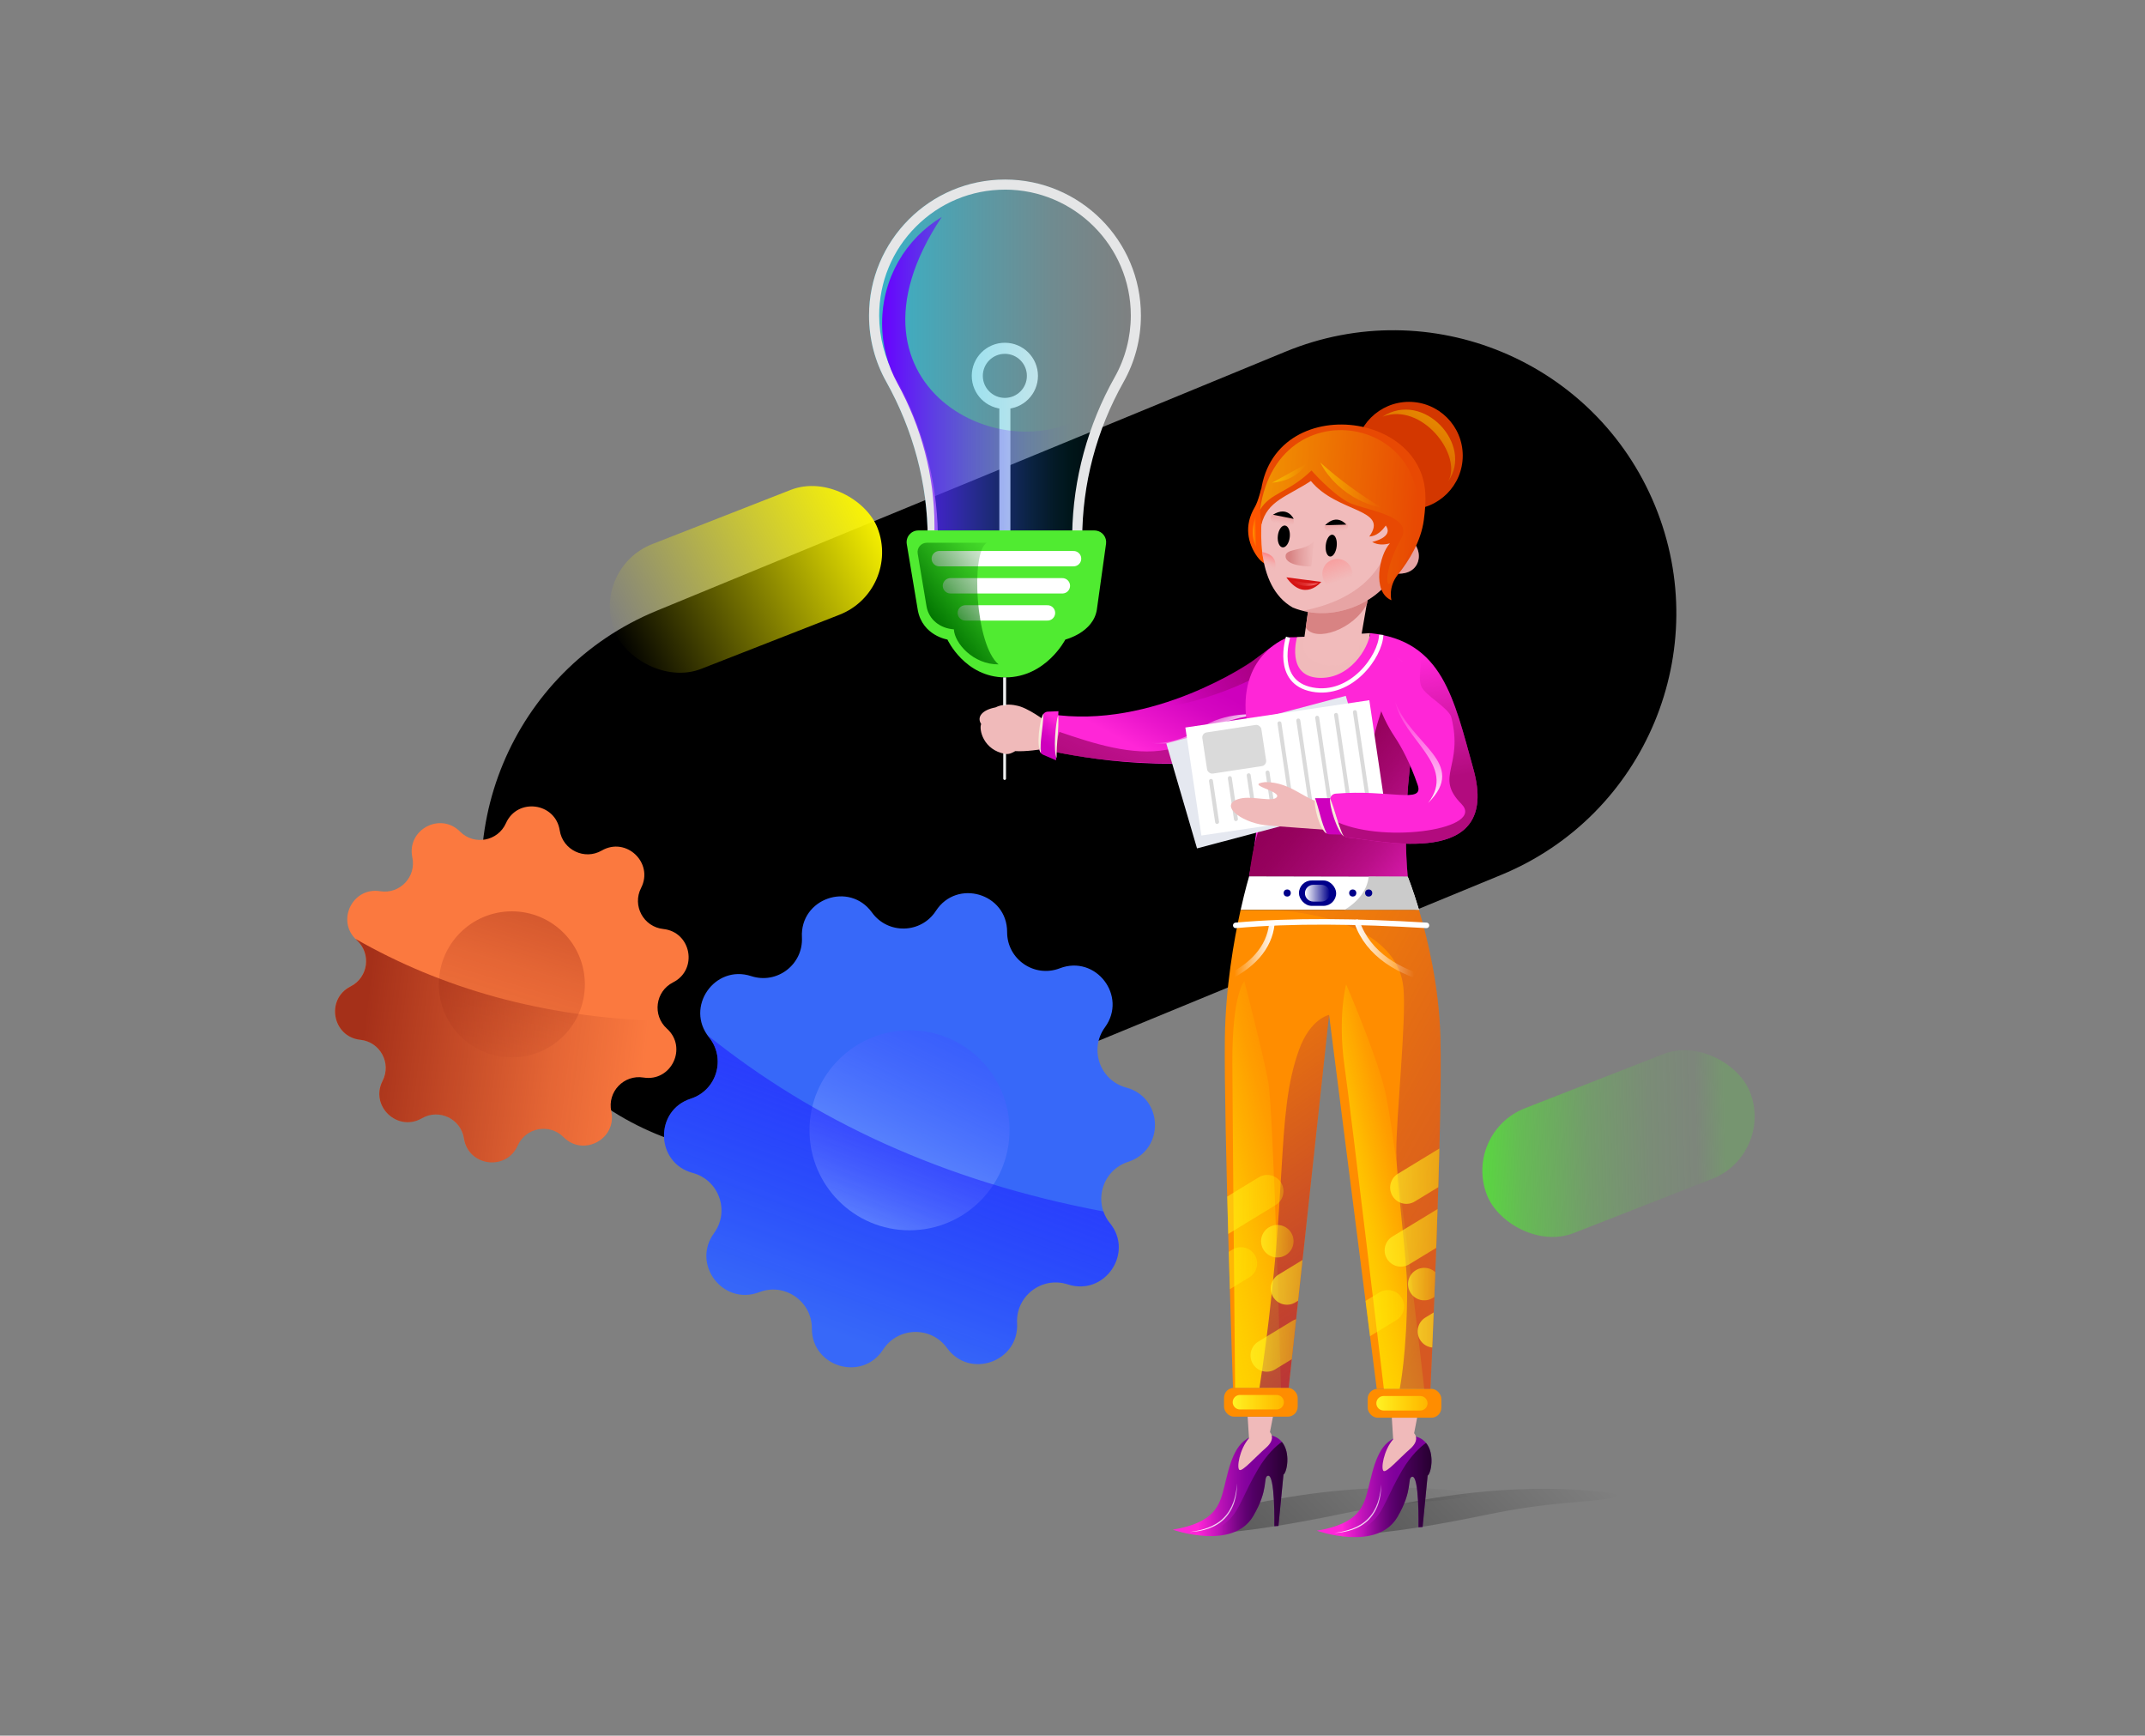<?xml version="1.0" encoding="UTF-8"?><svg id="a" xmlns="http://www.w3.org/2000/svg" xmlns:xlink="http://www.w3.org/1999/xlink" viewBox="0 0 775 627"><rect x="0" y="0" width="775" height="627" fill="#808080" stroke="none"/><defs><style>.bo{stroke:#e5e6e7;stroke-width:4px;}.bo,.bp,.bq,.br,.bs,.bt,.bu,.bv,.bw{fill:none;}.bo,.bq,.br,.bu,.bw{stroke-miterlimit:10;}.bx{fill:#3768f9;}.bx,.by,.bz,.bp,.ca,.cb,.cc,.cd,.ce,.cf,.cg,.ch,.ci,.cj,.ck,.cl,.cm,.cn,.co,.cp,.cq,.cr,.cs,.ct,.cu,.cv,.cw,.cx,.cy,.cz,.da,.db,.dc,.dd,.de,.df,.dg,.dh,.di,.dj,.dk,.dl,.dm,.dn,.do,.dp,.dq,.dr,.ds,.dt,.du,.dv,.dw,.dx,.dy,.dz,.ea,.eb,.ec,.ed,.ee,.ef,.eg,.eh,.ei,.ej,.ek,.el,.em,.en,.eo,.ep,.eq,.er,.es,.et,.eu,.ev,.ew,.ex,.ey,.ez,.fa{stroke-width:0px;}.by{fill:#f0baba;}.bz{fill:#f7ebd8;}.bq{stroke-width:1.06px;}.bq,.bu{stroke:#f0f1f1;}.br{stroke-width:1.55px;}.br,.bv,.bw{stroke:#fff;}.ca{fill:url(#ag);isolation:isolate;opacity:.54;}.cb{fill:#e84903;}.cc{fill:#f1bbbb;}.bs{stroke:url(#az);}.bs,.bt,.bu,.bv,.bw{stroke-linecap:round;}.bs,.bt,.bv{stroke-linejoin:round;stroke-width:2px;}.bt{stroke:url(#ba);}.cd{fill:#cbcbcb;}.ce{fill:#fb793f;}.cf{fill:#d33700;}.cg{fill:#50eb31;}.ch,.cj{fill:#d88383;}.ci{fill:#000;}.cj{opacity:.4;}.ck{fill:#ff8d00;}.cl{fill:#f50;}.bw{stroke-width:5.55px;}.fb{opacity:.7;}.cm{fill:#d51313;}.fc{clip-path:url(#ai);}.cn{fill:#e5e6e7;}.co{fill:#fff;}.cp{fill:#e5e8f0;}.cq{fill:url(#be);opacity:.5;}.cr{fill:#dadada;}.cs{fill:#00008a;}.ct{fill:url(#ah);}.cu{fill:url(#aa);}.cv{fill:url(#ao);}.cw{fill:url(#af);}.cx{fill:url(#ae);}.cy{fill:url(#ab);}.cz{fill:url(#aj);}.da{fill:url(#ap);}.db{fill:url(#ad);}.dc{fill:url(#an);}.dd{fill:url(#am);}.de{fill:url(#ac);}.df{fill:url(#at);}.dg{fill:url(#as);}.dh{fill:url(#bi);}.di{fill:url(#bd);}.dj{fill:url(#bg);}.dk{fill:url(#bj);}.dl{fill:url(#bf);}.dm{fill:url(#bm);}.dn{fill:url(#bh);}.do{fill:url(#bn);}.dp{fill:url(#bb);}.dq{fill:url(#bk);}.dr{fill:url(#bc);}.ds{fill:url(#bl);}.dt{fill:url(#ar);}.du{fill:url(#ay);}.dv{fill:url(#aw);}.dw{fill:url(#aq);}.dx{fill:url(#ax);}.dy{fill:url(#ak);}.dz{fill:url(#al);}.ea{fill:url(#au);}.eb{fill:url(#av);}.ec{fill:url(#b);}.ed{fill:url(#v);}.ee{fill:url(#c);}.ef{fill:url(#e);}.eg{fill:url(#y);}.eh{fill:url(#z);}.ei{fill:url(#x);}.ej{fill:url(#w);}.ek{fill:url(#u);}.el{fill:url(#t);}.em{fill:url(#f);}.en{fill:url(#d);}.eo{fill:url(#s);}.ep{fill:url(#j);}.eq{fill:url(#q);}.er{fill:url(#r);}.es{fill:url(#i);}.et{fill:url(#h);}.eu{fill:url(#m);}.ev{fill:url(#g);}.ew{fill:url(#o);}.ex{fill:url(#p);}.ey{fill:url(#k);}.ez{fill:url(#n);}.fa{fill:url(#l);}</style><linearGradient id="b" x1="519.39" y1="1520.84" x2="460.61" y2="1462.05" gradientTransform="translate(-32.65 2029.9) rotate(.94) scale(1 -1)" gradientUnits="userSpaceOnUse"><stop offset="0" stop-color="#000" stop-opacity="0"/><stop offset=".92" stop-color="#000" stop-opacity=".3"/></linearGradient><linearGradient id="c" x1="281.53" y1="160.59" x2="200.6" y2="9.35" gradientTransform="translate(108.68 468) rotate(-2.52) scale(1 -1)" gradientUnits="userSpaceOnUse"><stop offset="0" stop-color="blue" stop-opacity="0"/><stop offset=".1" stop-color="#070bff" stop-opacity=".06"/><stop offset=".28" stop-color="#1c28ff" stop-opacity=".22"/><stop offset=".53" stop-color="#3e57ff" stop-opacity=".47"/><stop offset=".85" stop-color="#6c97ff" stop-opacity=".82"/><stop offset="1" stop-color="#84b9ff"/></linearGradient><linearGradient id="d" x1="171.97" y1="1965.98" x2="182.41" y2="2119.07" gradientTransform="translate(-432.95 2346.64) rotate(16.55) scale(1 -1)" gradientUnits="userSpaceOnUse"><stop offset=".2" stop-color="blue" stop-opacity="0"/><stop offset=".27" stop-color="#0303ff" stop-opacity=".06"/><stop offset=".42" stop-color="#0c0cff" stop-opacity=".22"/><stop offset=".63" stop-color="#1a1aff" stop-opacity=".47"/><stop offset=".88" stop-color="#2d2dff" stop-opacity=".82"/><stop offset="1" stop-color="#3838ff"/></linearGradient><linearGradient id="e" x1="313.98" y1="1857.72" x2="412.22" y2="1857.72" gradientTransform="translate(0 1988.36) scale(1 -1)" gradientUnits="userSpaceOnUse"><stop offset="0" stop-color="#00d8ff" stop-opacity=".6"/><stop offset=".11" stop-color="#00d8ff" stop-opacity=".51"/><stop offset=".41" stop-color="#00d8ff" stop-opacity=".29"/><stop offset=".67" stop-color="#00d8ff" stop-opacity=".13"/><stop offset=".88" stop-color="#00d8ff" stop-opacity=".04"/><stop offset="1" stop-color="#00d8ff" stop-opacity="0"/></linearGradient><linearGradient id="f" x1="318.71" y1="1853.35" x2="406.35" y2="1853.35" gradientTransform="translate(0 1988.36) scale(1 -1)" gradientUnits="userSpaceOnUse"><stop offset="0" stop-color="#6900ff"/><stop offset=".07" stop-color="#6900ff" stop-opacity=".87"/><stop offset=".22" stop-color="#6900ff" stop-opacity=".61"/><stop offset=".36" stop-color="#6900ff" stop-opacity=".39"/><stop offset=".49" stop-color="#6900ff" stop-opacity=".22"/><stop offset=".61" stop-color="#6900ff" stop-opacity=".1"/><stop offset=".71" stop-color="#6900ff" stop-opacity=".03"/><stop offset=".78" stop-color="#6900ff" stop-opacity="0"/></linearGradient><linearGradient id="g" x1="338.1" y1="1763.17" x2="388.09" y2="1802.23" gradientTransform="translate(0 1988.36) scale(1 -1)" gradientUnits="userSpaceOnUse"><stop offset="0" stop-color="#007300"/><stop offset="0" stop-color="#007300" stop-opacity=".98"/><stop offset=".22" stop-color="#007300" stop-opacity=".56"/><stop offset=".41" stop-color="#007300" stop-opacity=".25"/><stop offset=".56" stop-color="#007300" stop-opacity=".07"/><stop offset=".66" stop-color="#007300" stop-opacity="0"/></linearGradient><linearGradient id="h" x1="-521.1" y1="-2618.27" x2="-589.99" y2="-2643.34" gradientTransform="translate(-899.21 -2083.2) rotate(-41.48) scale(1 -1)" gradientUnits="userSpaceOnUse"><stop offset=".34" stop-color="#ce00bd"/><stop offset=".46" stop-color="#d506c1"/><stop offset=".64" stop-color="#eb16cc"/><stop offset=".78" stop-color="#ff26d7"/></linearGradient><linearGradient id="i" x1="-792.42" y1="-2768.5" x2="-891.32" y2="-2804.5" gradientTransform="translate(-938.41 -2326.12) rotate(-45) scale(1 -1)" gradientUnits="userSpaceOnUse"><stop offset=".27" stop-color="#83004f" stop-opacity="0"/><stop offset="1" stop-color="#920059" stop-opacity=".7"/></linearGradient><linearGradient id="j" x1="-882.78" y1="-2780.46" x2="-823.15" y2="-2802.17" gradientTransform="translate(-938.41 -2326.12) rotate(-45) scale(1 -1)" gradientUnits="userSpaceOnUse"><stop offset=".36" stop-color="#83004f" stop-opacity="0"/><stop offset="1" stop-color="#920059" stop-opacity=".7"/></linearGradient><linearGradient id="k" x1="409.65" y1="1702.95" x2="449.66" y2="1742.96" gradientTransform="translate(0 1988.36) scale(1 -1)" gradientUnits="userSpaceOnUse"><stop offset="0" stop-color="#fff"/><stop offset="1" stop-color="#fff" stop-opacity="0"/></linearGradient><linearGradient id="l" x1="-4977.89" y1="-2716.83" x2="-4973.51" y2="-2701.59" gradientTransform="translate(6008.51 -382.93) rotate(22) scale(1 -1)" gradientUnits="userSpaceOnUse"><stop offset=".22" stop-color="#ce00bd"/><stop offset=".38" stop-color="#d506c1"/><stop offset=".63" stop-color="#eb16cc"/><stop offset=".81" stop-color="#ff26d7"/></linearGradient><linearGradient id="m" x1="437.87" y1="268.26" x2="432.32" y2="258.26" gradientTransform="matrix(1,0,0,1,0,0)" xlink:href="#k"/><linearGradient id="n" x1="765.28" y1="-2212.29" x2="687.77" y2="-2240.49" xlink:href="#h"/><linearGradient id="o" x1="530.3" y1="1672.59" x2="456.93" y2="1730.18" gradientTransform="translate(0 1988.36) scale(1 -1)" gradientUnits="userSpaceOnUse"><stop offset="0" stop-color="#83004f" stop-opacity="0"/><stop offset=".16" stop-color="#870052" stop-opacity=".32"/><stop offset=".33" stop-color="#8c0055" stop-opacity=".61"/><stop offset=".49" stop-color="#8f0057" stop-opacity=".82"/><stop offset=".62" stop-color="#910058" stop-opacity=".95"/><stop offset=".71" stop-color="#920059"/></linearGradient><linearGradient id="p" x1="-803.45" y1="-2831.34" x2="-762.68" y2="-2846.18" xlink:href="#j"/><linearGradient id="q" x1="103.56" y1="94.25" x2="44.48" y2="-16.17" gradientTransform="translate(128.46 380.83) rotate(-11.47) scale(1 -1)" gradientUnits="userSpaceOnUse"><stop offset="0" stop-color="#6d0000" stop-opacity=".6"/><stop offset=".05" stop-color="#6d0000" stop-opacity=".57"/><stop offset=".68" stop-color="#6d0000" stop-opacity=".16"/><stop offset="1" stop-color="#6d0000" stop-opacity="0"/></linearGradient><linearGradient id="r" x1="119.57" y1="1510.27" x2="239.83" y2="1490.39" gradientTransform="translate(80.59 1891.11) rotate(-2.62) scale(1 -1)" gradientUnits="userSpaceOnUse"><stop offset="0" stop-color="#6d0000" stop-opacity=".6"/><stop offset=".04" stop-color="#6d0000" stop-opacity=".57"/><stop offset=".57" stop-color="#6d0000" stop-opacity=".16"/><stop offset=".84" stop-color="#6d0000" stop-opacity="0"/></linearGradient><linearGradient id="s" x1="471.49" y1="1665.68" x2="480.47" y2="1665.68" xlink:href="#k"/><linearGradient id="t" x1="571.49" y1="1521.32" x2="512.69" y2="1462.53" xlink:href="#b"/><linearGradient id="u" x1="500.44" y1="1464.23" x2="508.7" y2="1459.54" gradientTransform="translate(0 1988.36) scale(1 -1)" gradientUnits="userSpaceOnUse"><stop offset="0" stop-color="#fff"/><stop offset=".2" stop-color="#fff" stop-opacity=".97"/><stop offset=".48" stop-color="#fff" stop-opacity=".9"/><stop offset=".82" stop-color="#fff" stop-opacity=".78"/><stop offset="1" stop-color="#fff" stop-opacity=".7"/></linearGradient><linearGradient id="v" x1="517.7" y1="1451.38" x2="475.75" y2="1451.38" gradientTransform="translate(0 1988.36) scale(1 -1)" gradientUnits="userSpaceOnUse"><stop offset=".31" stop-color="#7e009b"/><stop offset=".37" stop-color="#85029e"/><stop offset=".47" stop-color="#9b08a8"/><stop offset=".6" stop-color="#bf13b9"/><stop offset=".74" stop-color="#f021d0"/><stop offset=".78" stop-color="#ff26d7"/></linearGradient><linearGradient id="w" x1="521.09" y1="1450.1" x2="481.71" y2="1450.1" gradientTransform="translate(0 1988.36) scale(1 -1)" gradientUnits="userSpaceOnUse"><stop offset="0" stop-color="#000" stop-opacity=".8"/><stop offset=".73" stop-color="#000" stop-opacity="0"/></linearGradient><linearGradient id="x" x1="485.23" y1="1445.02" x2="496.88" y2="1441.32" xlink:href="#u"/><linearGradient id="y" x1="448.35" y1="1464.61" x2="456.61" y2="1459.91" xlink:href="#u"/><linearGradient id="z" x1="465.62" y1="1451.75" x2="423.66" y2="1451.75" xlink:href="#v"/><linearGradient id="aa" x1="469" y1="1450.47" x2="429.63" y2="1450.47" xlink:href="#w"/><linearGradient id="ab" x1="433.14" y1="1445.4" x2="444.79" y2="1441.69" xlink:href="#u"/><linearGradient id="ac" x1="497.28" y1="1481.43" x2="515.78" y2="1481.43" gradientTransform="translate(0 1988.36) scale(1 -1)" gradientUnits="userSpaceOnUse"><stop offset="0" stop-color="#fff225"/><stop offset="1" stop-color="#fff200" stop-opacity=".4"/></linearGradient><linearGradient id="ad" x1="445.38" y1="1481.8" x2="463.88" y2="1481.8" xlink:href="#ac"/><linearGradient id="ae" x1="482.88" y1="1555.3" x2="557.84" y2="1573.99" gradientTransform="translate(0 1988.36) scale(1 -1)" gradientUnits="userSpaceOnUse"><stop offset="0" stop-color="#ffd500"/><stop offset=".02" stop-color="gold" stop-opacity=".93"/><stop offset=".13" stop-color="#ffe500" stop-opacity=".61"/><stop offset=".22" stop-color="#fff000" stop-opacity=".35"/><stop offset=".3" stop-color="#fff800" stop-opacity=".16"/><stop offset=".37" stop-color="#fffd00" stop-opacity=".04"/><stop offset=".4" stop-color="#ff0" stop-opacity="0"/></linearGradient><linearGradient id="af" x1="429.59" y1="1553.82" x2="539.5" y2="1581.22" xlink:href="#ae"/><linearGradient id="ag" x1="417.95" y1="1623.82" x2="543.11" y2="1554.32" gradientTransform="translate(0 1988.36) scale(1 -1)" gradientUnits="userSpaceOnUse"><stop offset="0" stop-color="#83004f" stop-opacity="0"/><stop offset=".65" stop-color="#8d0055" stop-opacity=".48"/><stop offset="1" stop-color="#920059" stop-opacity=".7"/></linearGradient><linearGradient id="ah" x1="424.83" y1="1616.2" x2="509.81" y2="1493.48" gradientTransform="translate(0 1988.36) scale(1 -1)" gradientUnits="userSpaceOnUse"><stop offset="0" stop-color="#83004f" stop-opacity=".1"/><stop offset=".61" stop-color="#8c0055" stop-opacity=".48"/><stop offset="1" stop-color="#920059" stop-opacity=".7"/></linearGradient><clipPath id="ai"><path class="bp" d="M516.83,501.72h-19.41l-17.22-135.09-14.6,134.73h-20.11s-3.34-95.61-2.94-126.43c.25-18.22,3.26-35.29,5.68-46.2h64.45c3.21,10.72,7.22,27.53,7.74,45.81.89,31.04-3.6,127.18-3.6,127.18Z"/></clipPath><linearGradient id="aj" x1="432.42" y1="1552.07" x2="463.75" y2="1552.07" gradientTransform="translate(-.02 1988.35) scale(1 -1)" xlink:href="#ac"/><linearGradient id="ak" x1="459.12" y1="1526.62" x2="483.09" y2="1526.62" gradientTransform="translate(-.02 1988.35) scale(1 -1)" xlink:href="#ac"/><linearGradient id="al" x1="451.82" y1="1502.42" x2="475.79" y2="1502.42" gradientTransform="translate(-.02 1988.35) scale(1 -1)" xlink:href="#ac"/><linearGradient id="am" x1="426.74" y1="1527.14" x2="454.2" y2="1527.14" gradientTransform="translate(-.02 1988.34) scale(1 -1)" xlink:href="#ac"/><linearGradient id="an" x1="455.64" y1="1539.96" x2="467.38" y2="1539.96" gradientTransform="translate(-.03 1988.35) scale(1 -1)" xlink:href="#ac"/><linearGradient id="ao" x1="500.32" y1="1542.62" x2="531.65" y2="1542.62" gradientTransform="translate(-.03 1988.35) scale(1 -1)" xlink:href="#ac"/><linearGradient id="ap" x1="502.31" y1="1565.3" x2="533.64" y2="1565.3" gradientTransform="translate(-.03 1988.35) scale(1 -1)" xlink:href="#ac"/><linearGradient id="aq" x1="512.21" y1="1511.13" x2="536.19" y2="1511.13" gradientTransform="translate(-.03 1988.35) scale(1 -1)" xlink:href="#ac"/><linearGradient id="ar" x1="479.84" y1="1511.65" x2="507.3" y2="1511.65" gradientTransform="translate(-.03 1988.35) scale(1 -1)" xlink:href="#ac"/><linearGradient id="as" x1="508.73" y1="1524.47" x2="520.47" y2="1524.47" gradientTransform="translate(-.03 1988.35) scale(1 -1)" xlink:href="#ac"/><linearGradient id="at" x1="-5797.56" y1="-1222.68" x2="-5754.99" y2="-1288.23" xlink:href="#l"/><linearGradient id="au" x1="484.95" y1="1691.71" x2="502.56" y2="1753.15" xlink:href="#k"/><linearGradient id="av" x1="488.64" y1="1690.65" x2="506.26" y2="1752.09" xlink:href="#k"/><linearGradient id="aw" x1="-3223.61" y1="3045.91" x2="-3220.12" y2="3058.09" xlink:href="#l"/><linearGradient id="ax" x1="-4725.56" y1="2269.85" x2="-4607.97" y2="2269.85" gradientTransform="translate(4890.58 38.58) rotate(23.08) scale(.84 .9) skewX(3.51)" gradientUnits="userSpaceOnUse"><stop offset="0" stop-color="#50eb31" stop-opacity=".2"/><stop offset=".11" stop-color="rgba(80,235,49,.24)" stop-opacity=".24"/><stop offset=".28" stop-color="rgba(80,235,49,.34)" stop-opacity=".34"/><stop offset=".5" stop-color="rgba(80,235,49,.51)" stop-opacity=".51"/><stop offset=".75" stop-color="rgba(80,235,49,.74)" stop-opacity=".74"/><stop offset="1" stop-color="#50eb31"/></linearGradient><linearGradient id="ay" x1="222.85" y1="232.1" x2="319.35" y2="184.95" gradientTransform="translate(444.24 502.41) rotate(-158.63)" gradientUnits="userSpaceOnUse"><stop offset="0" stop-color="#fff900" stop-opacity="0"/><stop offset="1" stop-color="#fff900"/></linearGradient><linearGradient id="az" x1="489.35" y1="1644.54" x2="520.15" y2="1644.54" gradientTransform="translate(0 1988.36) scale(1 -1)" gradientUnits="userSpaceOnUse"><stop offset="0" stop-color="#fff"/><stop offset=".7" stop-color="#fff" stop-opacity="0"/></linearGradient><linearGradient id="ba" x1="-5187.22" y1="1644.16" x2="-5166.45" y2="1644.16" gradientTransform="translate(-4726.72 1988.36) rotate(-180)" xlink:href="#az"/><linearGradient id="bb" x1="896.4" y1="894.17" x2="880.71" y2="926.35" gradientTransform="translate(-317.36 -800.51) rotate(3.81)" gradientUnits="userSpaceOnUse"><stop offset="0" stop-color="#ff0" stop-opacity=".4"/><stop offset="1" stop-color="#ff0" stop-opacity="0"/></linearGradient><linearGradient id="bc" x1="-4358.82" y1="-23.85" x2="-4358.54" y2="-19.79" gradientTransform="translate(4837.37 0) rotate(-2.79)" gradientUnits="userSpaceOnUse"><stop offset="0" stop-color="#ea8383" stop-opacity=".6"/><stop offset=".12" stop-color="rgba(235,142,142,.68)" stop-opacity=".68"/><stop offset=".36" stop-color="rgba(237,161,161,.82)" stop-opacity=".82"/><stop offset=".57" stop-color="rgba(239,175,175,.92)" stop-opacity=".92"/><stop offset=".77" stop-color="rgba(240,184,184,.98)" stop-opacity=".98"/><stop offset=".92" stop-color="#f1bbbb"/></linearGradient><linearGradient id="bd" x1="-4141.7" y1="978.15" x2="-4141.38" y2="982.74" gradientTransform="translate(4718.65 115.55) rotate(12.35)" xlink:href="#bc"/><linearGradient id="be" x1="3825.42" y1="-192.25" x2="3822.8" y2="-181.75" gradientTransform="translate(4306.77 10.07) rotate(174.25) scale(1 -1)" gradientUnits="userSpaceOnUse"><stop offset="0" stop-color="#ff8383"/><stop offset=".77" stop-color="#ff8383" stop-opacity="0"/></linearGradient><linearGradient id="bf" x1="1019.98" y1="386.93" x2="1030.65" y2="386.93" gradientTransform="translate(-563.39 -160.97) rotate(-1.44)" gradientUnits="userSpaceOnUse"><stop offset="0" stop-color="#d88383"/><stop offset=".33" stop-color="#e39d9d"/><stop offset=".69" stop-color="#edb3b3"/><stop offset=".92" stop-color="#f1bbbb"/></linearGradient><linearGradient id="bg" x1="477.27" y1="157.37" x2="465.62" y2="159.28" gradientTransform="translate(10.47 23.23) rotate(3.53)" gradientUnits="userSpaceOnUse"><stop offset="0" stop-color="#ff8383"/><stop offset=".48" stop-color="rgba(255,131,131,.5)" stop-opacity=".5"/><stop offset=".84" stop-color="rgba(255,131,131,.14)" stop-opacity=".14"/><stop offset="1" stop-color="#ff8383" stop-opacity="0"/></linearGradient><linearGradient id="bh" x1="836.25" y1="927.72" x2="893.26" y2="927.72" xlink:href="#bb"/><linearGradient id="bi" x1="856.87" y1="920.21" x2="880.26" y2="920.21" xlink:href="#bb"/><linearGradient id="bj" x1="839.94" y1="917.32" x2="851.97" y2="917.32" xlink:href="#bb"/><linearGradient id="bk" x1="1006.84" y1="378.45" x2="1008.12" y2="378.45" gradientTransform="translate(-563.39 -160.97) rotate(-1.44)" xlink:href="#bb"/><linearGradient id="bl" x1="458.6" y1="149.08" x2="456.62" y2="157.35" gradientTransform="translate(10.47 23.23) rotate(3.53)" gradientUnits="userSpaceOnUse"><stop offset="0" stop-color="#ff8383"/><stop offset=".14" stop-color="rgba(255,131,131,.75)" stop-opacity=".75"/><stop offset=".34" stop-color="rgba(255,131,131,.43)" stop-opacity=".43"/><stop offset=".5" stop-color="rgba(255,131,131,.2)" stop-opacity=".2"/><stop offset=".61" stop-color="rgba(255,131,131,.05)" stop-opacity=".05"/><stop offset=".68" stop-color="#ff8383" stop-opacity="0"/></linearGradient><linearGradient id="bm" x1="506.58" y1="288.3" x2="515.92" y2="255.74" gradientTransform="matrix(1,0,0,1,0,0)" xlink:href="#k"/><linearGradient id="bn" x1="496.67" y1="215.9" x2="507.35" y2="282.94" gradientTransform="matrix(1,0,0,1,0,0)" xlink:href="#j"/></defs><path class="ec" d="M430.82,553.83s11.18,1.95,54.16-7c23.3-4.85,34.19-4.12,45.38-6.06l2.32-1.22s-29-6.26-75.5,2.8c-9.52,1.85-18.5,5.79-26.37,11.48h0Z"/><path class="ci" d="M237.2,220.66l227.28-93.63c52.2-21.51,111.96,3.38,133.46,55.58h0c21.51,52.2-3.38,111.96-55.58,133.46l-227.28,93.63c-52.2,21.51-111.96-3.38-133.46-55.58h0c-21.51-52.2,3.38-111.96,55.58-133.46Z"/><path class="bx" d="M363.88,336.71c-.02,9.83,9.84,16.63,19.02,13.09,13.03-5.01,24.56,10.04,16.33,21.31-5.8,7.94-1.81,19.23,7.69,21.77,13.48,3.61,13.96,22.56.68,26.84-9.36,3.02-12.77,14.5-6.58,22.14,8.79,10.84-1.96,26.45-15.22,22.12-9.35-3.06-18.85,4.22-18.33,14.04.74,13.94-17.14,20.25-25.31,8.94-5.76-7.97-17.73-7.67-23.09.58-7.59,11.71-25.77,6.31-25.74-7.65.02-9.83-9.84-16.63-19.02-13.09-13.03,5.01-24.56-10.04-16.33-21.31,5.8-7.94,1.81-19.23-7.69-21.77-13.48-3.61-13.96-22.56-.68-26.84,9.36-3.02,12.77-14.5,6.58-22.14-8.79-10.84,1.96-26.45,15.22-22.12,9.35,3.06,18.85-4.22,18.33-14.04-.74-13.94,17.14-20.25,25.31-8.94,5.76,7.97,17.73,7.67,23.09-.58,7.59-11.71,25.77-6.31,25.74,7.65h0Z"/><circle class="ee" cx="328.61" cy="408.31" r="36.13"/><path class="en" d="M401.02,441.87c-1.03-1.26-1.82-2.7-2.36-4.24-57.93-10.91-104.78-32.97-143.05-63.67.19.26.37.53.58.78,6.19,7.64,2.79,19.12-6.58,22.14-13.28,4.28-12.8,23.23.68,26.84,9.5,2.54,13.49,13.83,7.69,21.77-8.23,11.27,3.3,26.32,16.33,21.31,9.18-3.53,19.04,3.26,19.02,13.09-.03,13.95,18.15,19.36,25.74,7.65,5.35-8.25,17.32-8.55,23.09-.58,8.18,11.31,26.06,4.99,25.31-8.94-.52-9.82,8.98-17.1,18.33-14.04,13.27,4.34,24.02-11.28,15.22-22.12h0Z"/><path class="bu" d="M362.98,281.26v-9"/><path class="bo" d="M363.06,222.86v-78.53"/><circle class="bo" cx="363.06" cy="135.78" r="9.96"/><path class="ef" d="M412.22,113.96c0-27.13-21.99-49.12-49.12-49.12s-49.13,22.03-49.12,49.15c0,8.67,2.26,16.82,6.21,23.88,9.7,17.36,14.99,36.83,14.99,56.73v1.84h55.82v-1.74c0-19.86,5.17-39.38,14.92-56.69,4.01-7.11,6.29-15.31,6.29-24.05h0Z"/><path class="cn" d="M363.1,68.5c25.06,0,45.47,20.39,45.47,45.47,0,7.8-2.01,15.5-5.81,22.26-9.75,17.33-15.05,36.84-15.37,56.58h-48.55c-.31-19.58-5.63-39.14-15.44-56.7-3.75-6.72-5.74-14.36-5.75-22.1,0-12.14,4.72-23.56,13.31-32.16,8.59-8.6,20.01-13.34,32.15-13.34M363.11,64.86c-27.12,0-49.13,22.03-49.12,49.15,0,8.67,2.26,16.82,6.21,23.88,9.7,17.36,14.99,36.83,14.99,56.73v1.84h55.82v-1.74c0-19.86,5.17-39.38,14.92-56.69,4.01-7.11,6.29-15.31,6.29-24.05,0-27.13-21.99-49.12-49.12-49.12h0Z"/><path class="em" d="M340.25,78.4c-12.9,7.77-21.55,22.07-21.54,38.4,0,7.87,2.02,15.26,5.54,21.67,8.66,15.75,13.38,33.42,13.38,51.47v1.68h49.8v-1.58c0-15.15,3.26-30.06,9.45-43.76-28.72,26.93-98.78-4.67-56.63-67.87h0Z"/><path class="cg" d="M395.46,191.63h-63.68c-2.6,0-4.58,2.34-4.16,4.91l4,23.95c1.73,9.14,10.69,10.55,10.69,10.55,0,0,6.28,13.67,20.93,13.67s21.67-13.67,21.67-13.67c0,0,10.15-2.51,11.4-10.88l3.31-23.73c.32-2.3-1.28-4.43-3.59-4.76-.19-.03-.39-.04-.58-.04h0Z"/><path class="bw" d="M339.37,201.82h48.51M343.4,211.62h40.44M348.78,221.41h29.68"/><path class="ev" d="M356.49,196.07h-21.62c-2.07,0-3.64,1.85-3.3,3.9l3.18,19.01c.8,4.83,4.89,8.01,9.89,8.37.26,5.04,7,12.72,16.17,12.66-8.44-6.9-10.11-40.43-4.32-43.92h0Z"/><path class="by" d="M354.51,261.53c-.88,1.88.71,9.44,8.7,10.82,1.43.25,2.72-.5,3.6-1.01,3.91.26,9.51-.68,9.51-.68l1.62-10.03s-6.62-5.1-10.75-5.76c-2.47-.57-5.34-.43-7.51.68-4.74.89-6.88,3.39-5.19,5.99h0Z"/><path class="et" d="M459.1,233.93l-6.75,5.08s-35.84,24.82-73.19,18.94c0,0-.37,6.98-.64,13.09,11.74,2.61,50.14,9.72,81.39-.57,9.4-2.88,15.46-14.18,12.92-22.26-2.36-7.54-6.17-16.56-13.74-14.3h0Z"/><path class="es" d="M465.51,268.36c-.44-.51-3.91-.53-8.42-9.8,0,0,3.22,11.82-18.22,9.29-5.26-.62-12.64,2.11-17.29,2.98-12.47,2.34-26.58-2.26-38.83-6.45l-1.98,7.15s47.84,11.2,84.4-3.38c.12.06.24.13.36.2h0Z"/><path class="ep" d="M462.2,240.02s-23.5,15.21-50.69,16.42c8.02-1.9,27.82-7.34,46.41-21.55,0,0,1.66,3.47,4.27,5.13h0Z"/><path class="ey" d="M449.48,245.87l-1.84,1.46s-.08.02-.11,0c-.02-.03-.02-.08,0-.11l1.93-1.33h0Z"/><path class="fa" d="M382.42,256.93s-.5,12.29-.87,17.74l-4.55-1.96c-.9-.37-1.48-1.25-1.47-2.23,0-2.05.15-6.51,1.09-11.69.17-.95.99-1.66,1.95-1.7l3.83-.16h0Z"/><path class="bz" d="M377.01,257.85c-.19,5.76-1.38,10.03-.93,14.18-1.7-2.21-.56-11.92.93-14.18h0ZM382.33,258.37c.36,5.13-.73,10.38-.56,15.5-1.28-2.37-.39-13.02.56-15.5h0Z"/><path class="eu" d="M454.56,258.16s-11.84-1.41-20.99,5.03c-9.16,6.44-17.94,5.15-17.94,5.15,0,0,10.68,1.75,19.32-3.75,8.64-5.51,19.61-6.43,19.61-6.43Z"/><path class="ez" d="M510.41,238.24c-3.28-5.98-15.76-8.44-15.76-8.44l-29.27.43s-17.42,5.69-15.17,28.6c5.17,17.71,6.61,28.75,1.09,57.78l57.32.12c-3.47-38.93,8.1-66.99,1.79-78.48h0Z"/><path class="ew" d="M510.41,238.24c-2.94-5.35-13.22-7.87-15.37-8.36.83,2.14,4.71,24.9,4.01,27.07-6.63,20.25-6.71,34.66-7.81,36.41s-10.84,8.03-23.29-1.31c-8.38-6.28-14.01,3.17-16.62,24.43l-.02.11,57.32.12c-3.47-38.93,8.1-66.99,1.79-78.48h0Z"/><path class="by" d="M468.62,230.17s-4.01,13.86,7.51,14.68,18.39-10.85,18.89-16.12l-26.39,1.44h0Z"/><path class="cp" d="M497.34,289.29l-64.85,17.19-11.1-37.91,64.85-17.2,11.1,37.92Z"/><path class="ex" d="M495.01,228.73s-.99,8.91-9.59,13.86c0,0,24.27-14.64,36.8,4.61,0,0-7.29-17.79-27.21-18.47Z"/><path class="bq" d="M362.98,254.87v-10.17"/><path class="ce" d="M202.23,299.97c1.1,7.09,8.98,10.87,15.2,7.28,8.82-5.09,18.85,4.46,14.2,13.52-3.28,6.39.88,14.07,8.02,14.83,10.13,1.07,12.63,14.68,3.54,19.28-6.41,3.24-7.56,11.9-2.23,16.71,7.57,6.82,1.59,19.3-8.47,17.67-7.09-1.15-13.12,5.18-11.63,12.21,2.12,9.96-10.06,16.55-17.24,9.32-5.06-5.09-13.65-3.51-16.58,3.04-4.15,9.31-17.87,7.48-19.43-2.59-1.1-7.09-8.98-10.87-15.2-7.28-8.82,5.09-18.85-4.46-14.2-13.52,3.28-6.39-.88-14.07-8.02-14.83-10.13-1.07-12.63-14.68-3.54-19.28,6.41-3.24,7.56-11.9,2.23-16.71-7.57-6.82-1.59-19.3,8.47-17.67,7.09,1.15,13.12-5.18,11.63-12.21-2.12-9.96,10.06-16.55,17.24-9.32,5.06,5.09,13.65,3.51,16.58-3.04,4.15-9.31,17.87-7.48,19.43,2.59h0Z"/><circle class="eq" cx="184.93" cy="355.6" r="26.38"/><path class="er" d="M240.96,371.59c-.88-.79-1.62-1.73-2.18-2.78-43.02-1.29-79.31-11.88-110.39-29.67.16.17.33.34.51.5,5.33,4.81,4.18,13.47-2.23,16.71-9.09,4.6-6.59,18.21,3.54,19.28,7.14.75,11.3,8.44,8.02,14.83-4.65,9.06,5.37,18.61,14.2,13.52,6.22-3.59,14.1.19,15.2,7.28,1.56,10.07,15.28,11.9,19.43,2.59,2.92-6.55,11.52-8.14,16.58-3.04,7.18,7.23,19.36.64,17.24-9.32-1.49-7.02,4.54-13.36,11.63-12.21,10.06,1.62,16.04-10.86,8.47-17.67h0Z"/><path class="co" d="M512.7,328.72h-64.45c1.67-7.54,3.06-12.13,3.06-12.13l57.32.12s1.85,4.53,4.08,12.01h0Z"/><path class="cd" d="M494.52,316.69l14.1.03s1.85,4.53,4.08,12.01h-26.95c5.26-3.25,8.18-7.25,8.78-12.03h0Z"/><circle class="cs" cx="494.51" cy="322.6" r="1.29"/><circle class="cs" cx="488.75" cy="322.6" r="1.29"/><circle class="cs" cx="465.08" cy="322.6" r="1.29"/><rect class="cs" x="469.32" y="318.07" width="13.44" height="9.17" rx="4.58" ry="4.58"/><path class="eo" d="M474.52,319.64h2.91c1.68,0,3.04,1.36,3.04,3.03h0c0,1.68-1.36,3.03-3.04,3.03h-2.91c-1.68,0-3.04-1.36-3.04-3.03h0c0-1.68,1.36-3.03,3.04-3.03Z"/><path class="el" d="M482.91,554.21s11.18,1.95,54.16-7c23.3-4.85,34.19-4.12,45.38-6.06l2.32-1.22s-29-6.26-75.5,2.8c-9.52,1.85-18.5,5.79-26.37,11.48h0Z"/><path class="ek" d="M512.67,520.32c.1.51.02,1.06-.23,1.52-.24.47-.59.87-.97,1.23-.75.73-1.57,1.37-2.34,2.06s-1.48,1.44-2.04,2.29c-.58.83-.93,1.82-1.51,2.71-.55.89-1.17,1.76-1.95,2.49-.78.72-1.74,1.3-2.82,1.5s-2.24-.09-3.04-.86c-.4-.38-.64-.9-.7-1.43-.07-.52-.02-1.06.14-1.56-.21,1,0,2.14.76,2.79.75.65,1.82.83,2.78.66.98-.19,1.85-.74,2.57-1.43.75-.68,1.37-1.51,1.92-2.36.56-.85.97-1.82,1.59-2.68.61-.87,1.36-1.61,2.14-2.29.78-.69,1.64-1.29,2.41-1.97.38-.35.75-.72,1-1.17.26-.45.36-.98.29-1.49h0Z"/><path class="ed" d="M475.81,552.97s21.66,7.68,29.07-4.92c5.71-9.72,3.49-13.96,5.23-14.56,2.76-.96,2.39,18.2,2.39,18.2l1.49-.07,1.81-18.55c1.94-1.25,4.25-17.5-10.78-13.87-7.09,1.72-8.85,11.23-10.57,18.14-1.67,6.69-3.27,13.06-18.64,15.62h0Z"/><path class="ej" d="M504.89,548.05c5.71-9.72,3.49-13.96,5.23-14.56,2.76-.96,2.39,18.2,2.39,18.2l1.49-.07,1.81-18.55c1.26-.81,2.66-7.91-.58-11.82-2.05,1.45-5.4,4.42-8.61,9.87-5.13,8.71-6.6,14.43-10.09,17.9-4.72,4.69-7.99,4.78-12.74,5.81,6.96,1.02,16.63.81,21.1-6.8v.02Z"/><path class="ei" d="M499.06,536.24c-.02,2.28-.28,4.58-.99,6.78-.69,2.2-1.87,4.26-3.48,5.94-1.63,1.66-3.69,2.85-5.86,3.61-2.18.77-4.46,1.12-6.74,1.23,2.26-.28,4.51-.76,6.62-1.57,2.1-.81,4.1-1.97,5.65-3.6,1.59-1.6,2.72-3.59,3.48-5.72.75-2.14,1.14-4.4,1.32-6.67h0Z"/><path class="by" d="M502.86,512.15h9.16l-1.09,5.6s2.39,2.32-1.47,5.68c-3.86,3.37-8.47,8.64-9.55,7.96s0-7.5,3.45-11.45l-.49-7.79Z"/><path class="eg" d="M460.58,519.95c.1.51.02,1.06-.23,1.52-.24.47-.59.87-.97,1.23-.75.73-1.57,1.37-2.34,2.06s-1.48,1.44-2.04,2.29c-.58.83-.94,1.82-1.51,2.71-.55.89-1.17,1.76-1.95,2.49-.78.72-1.74,1.3-2.82,1.5s-2.24-.09-3.05-.86c-.4-.38-.64-.9-.7-1.43-.07-.52-.02-1.06.14-1.56-.21,1,0,2.14.76,2.79.75.65,1.82.83,2.78.66.98-.19,1.85-.74,2.57-1.43.75-.68,1.37-1.51,1.92-2.36.56-.85.97-1.82,1.59-2.68.61-.87,1.36-1.61,2.14-2.29.78-.69,1.64-1.29,2.41-1.97.38-.35.75-.72,1-1.17.26-.45.36-.98.29-1.49h0Z"/><path class="eh" d="M423.73,552.6s21.66,7.68,29.07-4.92c5.71-9.72,3.49-13.96,5.23-14.56,2.76-.96,2.39,18.2,2.39,18.2l1.49-.07,1.81-18.55c1.94-1.25,4.25-17.5-10.78-13.87-7.09,1.72-8.85,11.23-10.57,18.14-1.67,6.69-3.27,13.06-18.64,15.62h0Z"/><path class="cu" d="M452.8,547.68c5.71-9.72,3.49-13.96,5.23-14.56,2.76-.96,2.39,18.2,2.39,18.2l1.49-.07,1.81-18.55c1.26-.81,2.66-7.91-.58-11.82-2.05,1.45-5.4,4.42-8.61,9.87-5.13,8.71-6.6,14.43-10.09,17.9-4.72,4.69-7.99,4.78-12.74,5.81,6.96,1.02,16.63.81,21.1-6.8v.02Z"/><path class="cy" d="M446.97,535.87c-.02,2.28-.28,4.58-.99,6.78-.69,2.2-1.87,4.26-3.48,5.94-1.63,1.66-3.69,2.85-5.86,3.61-2.18.77-4.46,1.12-6.74,1.23,2.26-.28,4.51-.76,6.62-1.57,2.1-.81,4.1-1.97,5.65-3.6,1.59-1.6,2.72-3.59,3.48-5.72.75-2.14,1.14-4.4,1.32-6.67h0Z"/><path class="by" d="M450.77,511.77h9.16l-1.09,5.6s2.39,2.32-1.47,5.68-8.47,8.64-9.55,7.96,0-7.5,3.45-11.45l-.49-7.79Z"/><rect class="ck" x="494.15" y="501.72" width="26.61" height="10.42" rx="3.59" ry="3.59"/><path class="de" d="M499.91,504.31h13.24c1.45,0,2.63,1.17,2.63,2.62h0c0,1.45-1.18,2.62-2.63,2.62h-13.24c-1.45,0-2.63-1.17-2.63-2.62h0c0-1.45,1.18-2.62,2.63-2.62Z"/><rect class="ck" x="442.25" y="501.35" width="26.61" height="10.42" rx="3.59" ry="3.59"/><path class="db" d="M448.01,503.93h13.24c1.45,0,2.63,1.17,2.63,2.62h0c0,1.45-1.18,2.62-2.63,2.62h-13.24c-1.45,0-2.63-1.17-2.63-2.62h0c0-1.45,1.18-2.62,2.63-2.62Z"/><path class="ck" d="M516.83,501.72h-19.41l-17.22-135.09-14.6,134.73h-20.11s-3.34-95.61-2.94-126.43c.25-18.22,3.26-35.29,5.68-46.2h64.45c3.21,10.72,7.22,27.53,7.74,45.81.89,31.04-3.6,127.18-3.6,127.18Z"/><path class="cx" d="M486.37,355.61s-3.11,11.46-.61,29.31c2.5,17.84,14.24,116.81,14.24,116.81h14.6s-10.65-94.03-14.31-108.3c-3.67-14.26-13.91-37.82-13.91-37.82h0Z"/><path class="cw" d="M449.6,354.46s-4.46,4.42-4.34,29.8c.12,25.37.99,117.09.99,117.09h16.55s-2.68-100.48-4.57-110.63c-1.89-10.16-8.62-36.26-8.62-36.26h0Z"/><path class="ca" d="M507.05,356.64c1.19,11.18-2.68,47.66-2.55,59.5.14,11.84,3.9,38.96,3.91,49.25,0,23.28-2.67,36.25-2.68,36.32h11.1s4.49-96.14,3.6-127.18c-.52-18.28-4.53-35.09-7.74-45.81h-53.56c23.62,1.13,46.12,9.8,47.91,27.92h0Z"/><path class="ct" d="M480.21,366.62s-6.83,1.36-10.89,12.69c-8.73,24.36-3.36,50.44-14.26,122.03h10.55s14.6-134.73,14.6-134.73h0Z"/><g class="fb"><g class="fc"><path class="cz" d="M435.21,437.24l19.6-11.94c2.77-1.69,6.38-.81,8.06,1.96h0c1.69,2.77.81,6.38-1.96,8.06l-19.6,11.94c-2.77,1.69-6.38.81-8.06-1.96h0c-1.69-2.77-.81-6.38,1.96-8.06Z"/><path class="dy" d="M461.94,460.45l12.24-7.46c2.77-1.69,6.38-.81,8.06,1.96h0c1.69,2.77.81,6.38-1.96,8.06l-12.24,7.46c-2.77,1.69-6.38.81-8.06-1.96h0c-1.69-2.77-.81-6.38,1.96-8.06Z"/><path class="dz" d="M454.64,484.65l12.24-7.46c2.77-1.69,6.38-.81,8.06,1.96h0c1.69,2.77.81,6.38-1.96,8.06l-12.24,7.46c-2.77,1.69-6.38.81-8.06-1.96h0c-1.69-2.77-.81-6.38,1.96-8.06Z"/><path class="dd" d="M429.57,460.99l15.72-9.58c2.77-1.69,6.38-.81,8.06,1.96h0c1.69,2.77.81,6.38-1.96,8.06l-15.72,9.58c-2.77,1.69-6.38.81-8.06-1.96h0c-1.69-2.77-.81-6.38,1.96-8.06Z"/><path class="dc" d="M458.46,443.38h0c2.77-1.69,6.38-.81,8.06,1.96h0c1.69,2.77.81,6.38-1.96,8.06h0c-2.77,1.69-6.38.81-8.06-1.96h0c-1.69-2.77-.81-6.38,1.96-8.06Z"/><path class="cv" d="M503.1,446.69l19.6-11.94c2.77-1.69,6.38-.81,8.06,1.96h0c1.69,2.77.81,6.38-1.96,8.06l-19.6,11.94c-2.77,1.69-6.38.81-8.06-1.96h0c-1.69-2.77-.81-6.38,1.96-8.06Z"/><path class="da" d="M505.09,424.01l19.6-11.94c2.77-1.69,6.38-.81,8.06,1.96h0c1.69,2.77.81,6.38-1.96,8.06l-19.6,11.94c-2.77,1.69-6.38.81-8.06-1.96h0c-1.69-2.77-.81-6.38,1.96-8.06Z"/><path class="dw" d="M515.03,475.94l12.24-7.46c2.77-1.69,6.38-.81,8.06,1.96h0c1.69,2.77.81,6.38-1.96,8.06l-12.24,7.46c-2.77,1.69-6.38.81-8.06-1.96h0c-1.69-2.77-.81-6.38,1.96-8.06Z"/><path class="dt" d="M482.66,476.48l15.72-9.58c2.77-1.69,6.38-.81,8.06,1.96h0c1.69,2.77.81,6.38-1.96,8.06l-15.72,9.58c-2.77,1.69-6.38.81-8.06-1.96h0c-1.69-2.77-.81-6.38,1.96-8.06Z"/><path class="dg" d="M511.55,458.87c2.77-1.69,6.38-.81,8.06,1.96,1.69,2.77.81,6.38-1.96,8.06-2.77,1.69-6.38.81-8.06-1.96-1.69-2.77-.81-6.38,1.96-8.06Z"/></g></g><path class="co" d="M428.28,262.82l66.46-9.87,5.79,39.01-66.46,9.87-5.79-39.01Z"/><path class="cr" d="M493.52,288.92l-4.69-31.56c-.06-.39.21-.76.6-.82h0c.39-.06.76.21.81.61l4.69,31.56c.06.39-.21.76-.6.82h0c-.39.06-.76-.21-.81-.61Z"/><path class="cr" d="M486.71,289.93l-4.69-31.56c-.06-.39.21-.76.6-.82h0c.39-.06.76.21.81.61l4.69,31.56c.06.39-.21.76-.6.82h0c-.39.06-.76-.21-.81-.61Z"/><path class="cr" d="M479.89,290.95l-4.69-31.56c-.06-.39.21-.76.6-.82h0c.39-.06.76.21.81.61l4.69,31.56c.06.39-.21.76-.6.82h0c-.39.06-.76-.21-.81-.61Z"/><path class="cr" d="M473.07,291.94l-4.69-31.56c-.06-.39.21-.76.6-.82h0c.39-.06.76.21.81.61l4.69,31.56c.06.39-.21.76-.6.82h0c-.39.06-.76-.21-.81-.61Z"/><path class="cr" d="M466.26,292.96l-4.69-31.56c-.06-.39.21-.76.6-.82h0c.39-.06.76.21.81.61l4.69,31.56c.06.39-.21.76-.6.82h0c-.39.06-.76-.21-.81-.61Z"/><path class="cr" d="M459.47,293.98l-2.2-14.8c-.06-.39.21-.76.6-.82h0c.39-.06.76.21.81.61l2.2,14.8c.06.39-.21.76-.6.82h0c-.39.06-.76-.21-.81-.61Z"/><path class="cr" d="M452.66,294.98l-2.2-14.8c-.06-.39.21-.76.6-.82h0c.39-.06.76.21.81.61l2.2,14.8c.06.39-.21.76-.6.82h0c-.39.06-.76-.21-.81-.61Z"/><path class="cr" d="M445.84,296l-2.2-14.8c-.06-.39.21-.76.6-.82h0c.39-.06.76.21.81.61l2.2,14.8c.06.39-.21.76-.6.82h0c-.39.06-.76-.21-.81-.61Z"/><path class="cr" d="M439.03,297.02l-2.2-14.8c-.06-.39.21-.76.6-.82h0c.39-.06.76.21.81.61l2.2,14.8c.06.39-.21.76-.6.82h0c-.39.06-.76-.21-.81-.61Z"/><rect class="cr" x="435.14" y="263.16" width="21.58" height="15.04" rx="1.82" ry="1.82" transform="translate(-35.67 70.22) rotate(-8.66)"/><path class="by" d="M479.34,290.4c-7.86-.89-12.37-7.88-22.21-7.87-7.72.91,5.39,3.11,4.27,5.29-1.12,2.18-8.83-.43-13.31.66-8.08,1.95-.17,8.45,8.88,9.6,2.37.3,23.5,1.79,23.5,1.79l-1.13-9.46Z"/><path class="df" d="M495.3,238.37c.17,9.88,3.1,19.53,8.58,27.76,2.7,4.06,5.65,9.68,8.32,17.37,2.47,7.1-10.16,1.56-29.65,3.21-1.42.12-2.34,1.55-1.85,2.89l4.22,11.44c.32.86,1.09,1.46,2.01,1.53,11.95,1.03,55.5,11.72,45.41-24.73-7.08-25.58-11.11-46.41-37.33-49.12,0,0,.2,4.3.29,9.64h0Z"/><path class="ea" d="M501.88,235.5l1,.61s.02.03,0,.04c0,0-.03.02-.04,0l-.98-.65h0Z"/><path class="eb" d="M504.82,237.43l1.84,1.43c.05.04.05.11.02.16-.04.05-.11.05-.16.02s-1.79-1.49-1.79-1.49c-.04-.03-.04-.07-.02-.11.03-.04.07-.04.11-.02Z"/><path class="dv" d="M480.57,288.36s2.9,8.25,4.52,13.15l-4.69-.11c-.92,0-1.75-.57-2.08-1.43-.79-1.99-2.19-6.02-3.18-11.62h5.44Z"/><path class="bz" d="M475.14,288.36c1.59,4.24,2.17,8.72,4.21,12.76-2.44-1.15-4.89-10.06-4.22-12.76h0ZM480.57,288.36c1.91,4.55,2.76,9.42,5,13.8-2.47-1.73-5.43-11.32-5.01-13.8h0Z"/><path class="br" d="M465.38,230.22s-5.23,16.25,8.77,18.89,24.61-11.9,24.9-19.78"/><rect class="dx" x="533.75" y="388.91" width="102.06" height="48.42" rx="24.21" ry="24.21" transform="translate(1279.88 584.75) rotate(158.63)"/><rect class="du" x="218.49" y="185.08" width="102.06" height="48.42" rx="24.21" ry="24.21" transform="translate(596.77 305.99) rotate(158.63)"/><path class="bv" d="M446.49,334.29c20.51-1.85,43.91-1.52,68.9,0"/><path class="bs" d="M519.15,354.46c-13.58-2.77-24.9-9.85-28.81-21.29"/><path class="bt" d="M440.73,354.46c12.06-5.02,17.87-12.43,18.77-20.52"/><circle class="cf" cx="509.07" cy="164.6" r="19.43"/><path class="dp" d="M523.28,173.82c9.17-13.1-8.89-32.95-23.77-23.3,14.19-5.37,28.91,13.84,23.77,23.3Z"/><path class="cl" d="M455.74,176.34l6.56,27.9s-4.57,1.69-8.04-3.13c-3.48-4.82-4.83-11.27-.95-17.81,1.32-2.22,2.44-6.97,2.44-6.97Z"/><path class="cc" d="M490.94,234.88c-2.02,8.44-20.51,6.93-20.03-2.06l2.34-16.52,21.63-4.15-3.94,22.73Z"/><path class="ch" d="M471.78,226.75c3.58,5.46,17.39.63,22.16-8.68l.53-4.26-21.22,2.48-1.47,10.46Z"/><path class="cc" d="M506.46,193.88c-.49-11.86-8.9-22.35-21.04-24.98-14.42-3.13-24.88-6.51-28.01,7.91-2.65,12.23-4.1,34.85,9.68,42.67,14.28,5.83,31.14-1.8,36.5-12.38,11.73,1.62,11.34-12.1,2.87-13.22Z"/><path class="cj" d="M506.46,193.88c-.14-3.46-.98-6.79-2.37-9.86-.89,22.18-13.74,32.71-33.36,36.64,13.39,3.34,27.95-3.87,32.86-13.57,11.73,1.62,11.34-12.1,2.87-13.22Z"/><path class="dr" d="M487.02,189.99c.57,3.25-8.57,2.99-8.48.41.07-2.11,8-3.16,8.48-.41Z"/><path class="di" d="M467.45,188.46c-.11,3.29-9.6,1.34-8.3-1.82.86-2.09,8.42-1.63,8.3,1.82Z"/><ellipse class="ci" cx="480.99" cy="197.11" rx="3.97" ry="1.99" transform="translate(232.04 653.43) rotate(-83.67)"/><ellipse class="ci" cx="463.86" cy="193.79" rx="3.97" ry="2.17" transform="translate(220.09 633.46) rotate(-83.67)"/><circle class="cq" cx="483.18" cy="207.31" r="5.41"/><path class="dl" d="M473.79,204.64s-9.14.12-9.31-3.67c-.14-3.08,7.22-1.72,10.28-5.53l-.97,9.2Z"/><path class="cm" d="M464.76,208.56l12.62,1.64s-6.14,7.53-12.62-1.64Z"/><path class="ci" d="M478.76,189.74l7.64-.22s-3.2-4.22-7.64.22Z"/><path class="ci" d="M459.93,185.94l7.49,1.51s-2.16-4.83-7.49-1.51Z"/><path class="dj" d="M476.35,210.55c-2.4,2-8.66,1.14-10.26-1.25,1.78.75,8.01,1.94,10.26,1.25Z"/><path class="cb" d="M514.95,177.85c-2.25-33.14-66.02-35.8-59.2,11.62,2.19-8.56,8.99-9.94,17.88-15.71,9.47,11.58,28.4,9.93,21.1,20.06,2.6-.11,4.59-2.03,5.96-3.98,3.05,4.31-4.92,5.93-4.92,5.93,1.99,1.18,4.31,1.09,6.43.51-3.84,4-6.6,17.62.53,20.55,0,0-1.3-4.74,2.36-9.29,4.01-4.98,8.32-12.01,9.34-19.64.48-3.62.76-6.95.52-10.03Z"/><path class="dn" d="M455.24,184.22c3.69-6.3,10.17-6.08,18.61-14.26,0,0,7.1,8.13,13.22,11.44,5.26,2.84,24.06,4.6,19.18,13.18-4.7,8.27-5.92,15.98-4.38,16.45,0,0,4.56-5.29,6.44-9.67,20.99-49.02-46.36-65.09-53.07-17.14Z"/><path class="dh" d="M477.04,167.11s5.84,12.92,22.35,16.41c-8.1-4.89-15.57-10.35-22.35-16.41Z"/><path class="dk" d="M472.11,167.5s-3.24,6.13-12.51,6.88"/><path class="dq" d="M453.76,186.41s-2.63,5.94.16,11.34"/><path class="ds" d="M456.06,199.44c.41,3.71,1.48,7.78,2.31,9.53,1.25-.15,5.95-7.94-2.31-9.53Z"/><path class="dm" d="M504.04,253.26c2.73,13.93,22.45,23.17,11.96,36.8,14.59-14.52-6.34-20.96-11.96-36.8Z"/><path class="do" d="M532.34,277.85c-5.31-19.2-8.91-35.7-21.43-43.91.28.23.57.47.85.7,3.39,2.87,0,9.43,1.85,13.49,1.41,3.13,9.94,7.7,10.78,11.06,4.45,17.88-6.21,21.24,3.6,31.2,8.89,9.01-27,14.42-44.5,6.72l1.51,4.08c.28.77.99,1.3,1.81,1.36,11.74.96,55.68,11.87,45.56-24.72h-.02Z"/></svg>